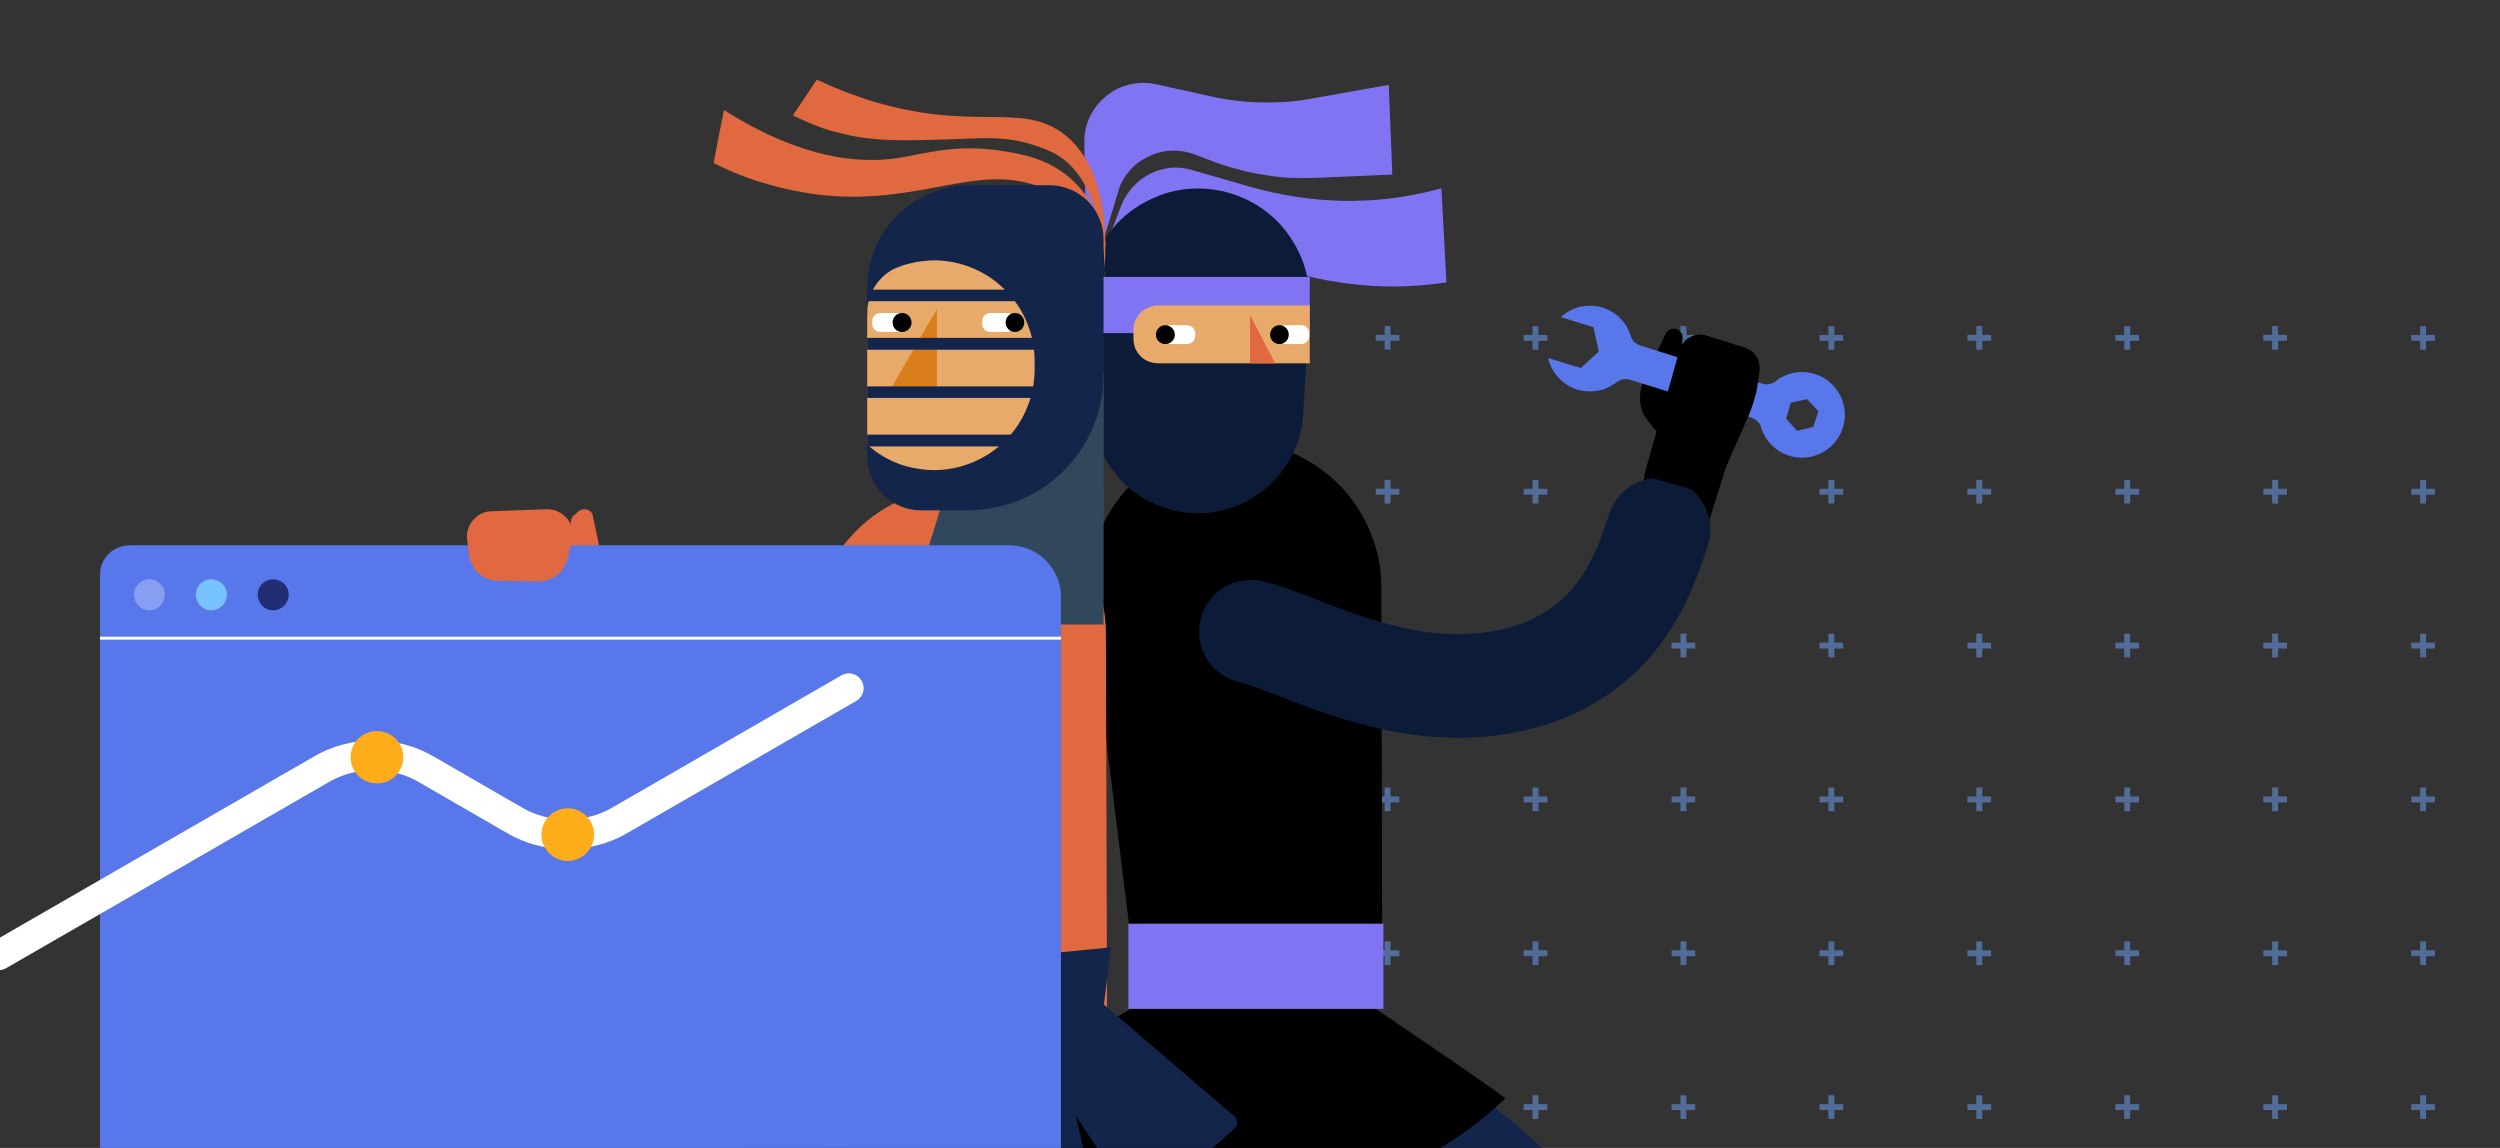<?xml version="1.0"?>
<svg version="1.2" xmlns="http://www.w3.org/2000/svg" viewBox="0 0 845 388" width="845" height="388">
  <rect x="0" y="0" width="845" height="388" fill="#333333" stroke="none"/>
  <defs>
    <clipPath clipPathUnits="userSpaceOnUse" id="cp1">
      <path d="m0 0h845v388h-845z" />
    </clipPath>
    <clipPath clipPathUnits="userSpaceOnUse" id="cp2">
      <path d="m365.01 110.22h484v394h-484z" />
    </clipPath>
  </defs>
  <style>.a{fill:#71a6ff}.b{fill:#0c1121}.c{fill:none;stroke:#0c1121;stroke-linecap:round;stroke-linejoin:round;stroke-width:20.8}.d{fill:none;stroke:#14254c;stroke-linecap:round;stroke-linejoin:round;stroke-width:51.1}.e{fill:none;stroke:#e9ac6a;stroke-linecap:round;stroke-linejoin:round;stroke-width:20.8}.f{fill:#e9ac6a}.g{fill:#e06940}.h{fill:#8174f2}.i{fill:#0c1b38}.j{fill:#e7aa6a}.k{fill:#fff}.l{fill:none;stroke:#000;stroke-miterlimit:10;stroke-width:25.3}.m{fill:none;stroke:#0c1b38;stroke-linecap:round;stroke-miterlimit:10;stroke-width:35}.n{fill:#5777ea}.o{fill:#14254c}.p{fill:#e26841}.q{fill:#31475c}.r{fill:#da7e1c}.s{fill:none;stroke:#fff;stroke-miterlimit:10}.t{fill:#222e74}.u{fill:#76c1fe}.v{fill:#879ef3}.w{fill:none;stroke:#fff;stroke-linecap:round;stroke-linejoin:round;stroke-width:10}.x{fill:#ffac1a}</style>
  <g clip-path="url(#cp1)">
    <g clip-path="url(#cp2)">
      <g style="opacity:.5">
        <path class="a" d="m368 118.2v-3h-3v-2h3v-3h2v3h3v2h-3v3z" />
        <path class="a" d="m418 118.2v-3h-3v-2h3v-3h2v3h3v2h-3v3z" />
        <path class="a" d="m468 118.2v-3h-3v-2h3v-3h2v3h3v2h-3v3z" />
        <path class="a" d="m518 118.2v-3h-3v-2h3v-3h2v3h3v2h-3v3z" />
        <path class="a" d="m568 118.2v-3h-3v-2h3v-3h2v3h3v2h-3v3z" />
        <path class="a" d="m618 118.2v-3h-3v-2h3v-3h2v3h3v2h-3v3z" />
        <path class="a" d="m668 118.2v-3h-3v-2h3v-3h2v3h3v2h-3v3z" />
        <path class="a" d="m718 118.2v-3h-3v-2h3v-3h2v3h3v2h-3v3z" />
        <path class="a" d="m768 118.2v-3h-3v-2h3v-3h2v3h3v2h-3v3z" />
        <path class="a" d="m818 118.2v-3h-3v-2h3v-3h2v3h3v2h-3v3z" />
        <path class="a" d="m368 170.2v-3h-3v-2h3v-3h2v3h3v2h-3v3z" />
        <path class="a" d="m418 170.2v-3h-3v-2h3v-3h2v3h3v2h-3v3z" />
        <path class="a" d="m468 170.2v-3h-3v-2h3v-3h2v3h3v2h-3v3z" />
        <path class="a" d="m518 170.2v-3h-3v-2h3v-3h2v3h3v2h-3v3z" />
        <path class="a" d="m568 170.2v-3h-3v-2h3v-3h2v3h3v2h-3v3z" />
        <path class="a" d="m618 170.2v-3h-3v-2h3v-3h2v3h3v2h-3v3z" />
        <path class="a" d="m668 170.2v-3h-3v-2h3v-3h2v3h3v2h-3v3z" />
        <path class="a" d="m718 170.2v-3h-3v-2h3v-3h2v3h3v2h-3v3z" />
        <path class="a" d="m768 170.2v-3h-3v-2h3v-3h2v3h3v2h-3v3z" />
        <path class="a" d="m818 170.2v-3h-3v-2h3v-3h2v3h3v2h-3v3z" />
        <path class="a" d="m368 222.2v-3h-3v-2h3v-3h2v3h3v2h-3v3z" />
        <path class="a" d="m418 222.2v-3h-3v-2h3v-3h2v3h3v2h-3v3z" />
        <path class="a" d="m468 222.2v-3h-3v-2h3v-3h2v3h3v2h-3v3z" />
        <path class="a" d="m518 222.2v-3h-3v-2h3v-3h2v3h3v2h-3v3z" />
        <path class="a" d="m568 222.2v-3h-3v-2h3v-3h2v3h3v2h-3v3z" />
        <path class="a" d="m618 222.2v-3h-3v-2h3v-3h2v3h3v2h-3v3z" />
        <path class="a" d="m668 222.2v-3h-3v-2h3v-3h2v3h3v2h-3v3z" />
        <path class="a" d="m718 222.2v-3h-3v-2h3v-3h2v3h3v2h-3v3z" />
        <path class="a" d="m768 222.2v-3h-3v-2h3v-3h2v3h3v2h-3v3z" />
        <path class="a" d="m818 222.2v-3h-3v-2h3v-3h2v3h3v2h-3v3z" />
        <path class="a" d="m368 274.2v-3h-3v-2h3v-3h2v3h3v2h-3v3z" />
        <path class="a" d="m418 274.2v-3h-3v-2h3v-3h2v3h3v2h-3v3z" />
        <path class="a" d="m468 274.2v-3h-3v-2h3v-3h2v3h3v2h-3v3z" />
        <path class="a" d="m518 274.2v-3h-3v-2h3v-3h2v3h3v2h-3v3z" />
        <path class="a" d="m568 274.2v-3h-3v-2h3v-3h2v3h3v2h-3v3z" />
        <path class="a" d="m618 274.2v-3h-3v-2h3v-3h2v3h3v2h-3v3z" />
        <path class="a" d="m668 274.2v-3h-3v-2h3v-3h2v3h3v2h-3v3z" />
        <path class="a" d="m718 274.2v-3h-3v-2h3v-3h2v3h3v2h-3v3z" />
        <path class="a" d="m768 274.2v-3h-3v-2h3v-3h2v3h3v2h-3v3z" />
        <path class="a" d="m818 274.2v-3h-3v-2h3v-3h2v3h3v2h-3v3z" />
        <path class="a" d="m368 326.2v-3h-3v-2h3v-3h2v3h3v2h-3v3z" />
        <path class="a" d="m418 326.2v-3h-3v-2h3v-3h2v3h3v2h-3v3z" />
        <path class="a" d="m468 326.2v-3h-3v-2h3v-3h2v3h3v2h-3v3z" />
        <path class="a" d="m518 326.2v-3h-3v-2h3v-3h2v3h3v2h-3v3z" />
        <path class="a" d="m568 326.2v-3h-3v-2h3v-3h2v3h3v2h-3v3z" />
        <path class="a" d="m618 326.2v-3h-3v-2h3v-3h2v3h3v2h-3v3z" />
        <path class="a" d="m668 326.2v-3h-3v-2h3v-3h2v3h3v2h-3v3z" />
        <path class="a" d="m718 326.2v-3h-3v-2h3v-3h2v3h3v2h-3v3z" />
        <path class="a" d="m768 326.2v-3h-3v-2h3v-3h2v3h3v2h-3v3z" />
        <path class="a" d="m818 326.2v-3h-3v-2h3v-3h2v3h3v2h-3v3z" />
        <path class="a" d="m368 378.2v-3h-3v-2h3v-3h2v3h3v2h-3v3z" />
        <path class="a" d="m418 378.2v-3h-3v-2h3v-3h2v3h3v2h-3v3z" />
        <path class="a" d="m468 378.2v-3h-3v-2h3v-3h2v3h3v2h-3v3z" />
        <path class="a" d="m518 378.2v-3h-3v-2h3v-3h2v3h3v2h-3v3z" />
        <path class="a" d="m568 378.2v-3h-3v-2h3v-3h2v3h3v2h-3v3z" />
        <path class="a" d="m618 378.2v-3h-3v-2h3v-3h2v3h3v2h-3v3z" />
        <path class="a" d="m668 378.2v-3h-3v-2h3v-3h2v3h3v2h-3v3z" />
        <path class="a" d="m718 378.2v-3h-3v-2h3v-3h2v3h3v2h-3v3z" />
        <path class="a" d="m768 378.2v-3h-3v-2h3v-3h2v3h3v2h-3v3z" />
        <path class="a" d="m818 378.2v-3h-3v-2h3v-3h2v3h3v2h-3v3z" />
        <path class="a" d="m368 430.2v-3h-3v-2h3v-3h2v3h3v2h-3v3z" />
        <path class="a" d="m418 430.2v-3h-3v-2h3v-3h2v3h3v2h-3v3z" />
        <path class="a" d="m468 430.2v-3h-3v-2h3v-3h2v3h3v2h-3v3z" />
        <path class="a" d="m518 430.2v-3h-3v-2h3v-3h2v3h3v2h-3v3z" />
        <path class="a" d="m568 430.2v-3h-3v-2h3v-3h2v3h3v2h-3v3z" />
        <path class="a" d="m618 430.2v-3h-3v-2h3v-3h2v3h3v2h-3v3z" />
        <path class="a" d="m668 430.2v-3h-3v-2h3v-3h2v3h3v2h-3v3z" />
        <path class="a" d="m718 430.2v-3h-3v-2h3v-3h2v3h3v2h-3v3z" />
        <path class="a" d="m768 430.2v-3h-3v-2h3v-3h2v3h3v2h-3v3z" />
        <path class="a" d="m818 430.2v-3h-3v-2h3v-3h2v3h3v2h-3v3z" />
        <path class="a" d="m368 482.2v-3h-3v-2h3v-3h2v3h3v2h-3v3z" />
        <path class="a" d="m418 482.2v-3h-3v-2h3v-3h2v3h3v2h-3v3z" />
        <path class="a" d="m468 482.2v-3h-3v-2h3v-3h2v3h3v2h-3v3z" />
        <path class="a" d="m518 482.2v-3h-3v-2h3v-3h2v3h3v2h-3v3z" />
        <path class="a" d="m568 482.2v-3h-3v-2h3v-3h2v3h3v2h-3v3z" />
        <path class="a" d="m618 482.2v-3h-3v-2h3v-3h2v3h3v2h-3v3z" />
        <path class="a" d="m668 482.2v-3h-3v-2h3v-3h2v3h3v2h-3v3z" />
        <path class="a" d="m718 482.2v-3h-3v-2h3v-3h2v3h3v2h-3v3z" />
        <path class="a" d="m768 482.2v-3h-3v-2h3v-3h2v3h3v2h-3v3z" />
        <path class="a" d="m818 482.2v-3h-3v-2h3v-3h2v3h3v2h-3v3z" />
      </g>
    </g>
    <path class="b" d="m467.9 614.5c-0.1 1.7 0.2 3.4 0.8 5 0.5 1.6 1.5 3 2.6 4.2 1.2 1.3 2.6 2.2 4.2 2.9 1.5 0.6 3.2 1 4.9 0.9h4.7l42.2-0.5c1.9-0.1 3.7-0.8 5.1-2.1 1.4-1.3 2.3-3.1 2.4-5 0.1-1.9-0.4-3.8-1.6-5.3-1.2-1.5-2.9-2.5-4.8-2.8l-22.5-3.9-23.2-4.8c-1.7-0.3-3.5-0.3-5.2 0.1-1.7 0.4-3.4 1.1-4.8 2.2-1.4 1.1-2.5 2.5-3.4 4-0.8 1.6-1.3 3.3-1.4 5.1z" />
    <path class="c" d="m530 557.1q-1.3 2.3-2.6 4.6-1.4 2.3-2.8 4.6-1.4 2.2-2.9 4.4-1.5 2.2-3 4.3-4.2 5.7-8.7 11-4.5 5.3-9.3 10.4-4.9 5-10 9.6-5.2 4.7-10.7 9" />
    <path class="d" d="m432.5 367q9.1 2.3 17.9 5.6 8.7 3.3 17 7.7 8.3 4.4 16 9.7 7.7 5.3 14.7 11.5c8.4 7.4 33.2 30.4 42.6 61.7 4.9 16.4 5.5 34.8 2.2 53.9q-0.7 4-1.6 8.1-1 4-2.1 8-1.1 4-2.4 7.9-1.3 3.9-2.8 7.8" />
    <path class="e" d="m456.3 614.2l-66.5-130.1" />
    <path class="f" d="m467.8 613.5c0.1 1.6-0.1 3.3-0.7 4.9-0.6 1.6-1.5 3.1-2.7 4.3-1.1 1.2-2.6 2.2-4.1 2.9-1.6 0.6-3.3 0.9-5 0.9h-4.6l-42.3-0.6c-1.9 0-3.7-0.7-5.1-2.1-1.4-1.3-2.2-3-2.4-5-0.1-1.9 0.5-3.8 1.7-5.2 1.2-1.5 2.9-2.5 4.8-2.8l22.4-3.9 23.2-4.8c1.8-0.4 3.5-0.3 5.3 0.1 1.7 0.3 3.3 1.1 4.7 2.2 1.4 1.1 2.6 2.4 3.4 4 0.8 1.6 1.3 3.3 1.4 5.1z" />
    <path class="e" d="m150.1 614.2l58.1-134.1" />
    <path class="f" d="m162.3 613.5c0.1 1.6-0.2 3.3-0.8 4.9-0.5 1.6-1.5 3.1-2.6 4.3-1.2 1.2-2.6 2.2-4.2 2.9-1.5 0.6-3.2 0.9-4.9 0.9h-4.7l-42.2-0.6c-1.9 0-3.7-0.7-5.1-2.1-1.4-1.3-2.3-3.1-2.4-5-0.1-1.9 0.4-3.8 1.6-5.2 1.2-1.5 2.9-2.5 4.8-2.8l22.5-3.9 23.2-4.8c1.7-0.4 3.5-0.3 5.2 0.1 1.7 0.3 3.4 1.1 4.8 2.2 1.4 1.1 2.5 2.4 3.4 4 0.8 1.6 1.3 3.3 1.4 5.1z" />
    <path d="m338.4 360.2l-43.6 124.6-1.5 103.6q0 0.7-0.2 1.3-0.3 0.6-0.8 1.1-0.5 0.5-1.1 0.8-0.7 0.2-1.4 0.2h-188.5c-0.7 0-1.3-0.1-1.8-0.5-0.6-0.3-1-0.8-1.3-1.3-0.3-0.6-0.5-1.2-0.4-1.9 0-0.6 0.2-1.2 0.6-1.8l93.2-134.3 107.4-103.5z" />
    <path d="m366.4 338.8l134.7 248.6q0.5 0.8 0.5 1.8-0.1 0.9-0.5 1.7-0.5 0.8-1.3 1.2-0.8 0.5-1.8 0.5l-203.8-0.7q-0.7 0-1.4-0.3-0.6-0.3-1.1-0.8-0.5-0.5-0.7-1.1-0.3-0.6-0.3-1.3l-0.8-99 23.7-135.3z" />
    <path d="m383.3 326.1l-15-121.4c-0.8-7-0.2-14 1.9-20.7 2-6.7 5.5-12.8 10.1-18.1 4.6-5.2 10.3-9.4 16.7-12.3 6.3-2.9 13.2-4.4 20.2-4.4 6.5-0.1 12.9 1.2 19 3.6 6 2.5 11.4 6.1 16.1 10.7 4.6 4.6 8.2 10 10.7 16 2.6 6 3.9 12.5 3.9 19l0.3 130.8z" />
    <path class="g" d="m290.3 341.9l-15-121.5c-0.9-6.9-0.2-14 1.8-20.7 2.1-6.6 5.5-12.8 10.2-18 4.6-5.3 10.2-9.5 16.6-12.4 6.4-2.9 13.3-4.4 20.2-4.4 6.5 0 13 1.2 19 3.7 6 2.4 11.5 6.1 16.1 10.6 4.6 4.6 8.3 10.1 10.8 16.1 2.5 6 3.8 12.4 3.8 18.9l0.4 130.9z" />
    <path class="h" d="m367.4 99.4l11.7-30.2c0.9-2.2 2.2-4.3 3.9-6.1 1.6-1.8 3.6-3.3 5.8-4.4 2.2-1.1 4.5-1.7 7-2 2.4-0.2 4.9 0.1 7.2 0.8l19.4 5.6q7.7 2.2 15.6 3.4 7.9 1.2 15.9 1.4 8 0.1 15.9-0.8 8-1 15.7-3l1.7-0.4 1.7 31.8-6 0.7q-7.6 0.8-15.2 0.6-7.6-0.2-15.2-1.4-7.5-1.1-14.9-3.2-7.3-2.1-14.4-5.1l-18.1-7.8c-1.8-0.8-3.7-1.3-5.7-1.5-1.9-0.2-3.9-0.2-5.8 0.2-1.9 0.4-3.8 1-5.5 2-1.8 0.9-3.3 2-4.7 3.4z" />
    <path class="h" d="m390.8 28.5l18.2 4q4.3 1 8.7 1.5 4.4 0.6 8.8 0.6 4.4 0.1 8.8-0.2 4.4-0.4 8.7-1.2l25.4-4.5 1.2 30.3-25.6 1.1q-4.6 0.2-9.2 0-4.6-0.3-9.2-1.1-4.5-0.7-9-2-4.5-1.2-8.8-2.9l-4.7-1.8c-2.4-0.9-4.9-1.4-7.4-1.4-2.6 0-5.1 0.5-7.4 1.5-2.4 1-4.5 2.3-6.4 4.1-1.8 1.8-3.3 3.9-4.3 6.2q-5.6 18.3-11.2 36.7-0.5-25.7-0.9-51.3c0-3 0.6-6 1.9-8.7 1.3-2.7 3.2-5.1 5.6-7 2.3-1.9 5-3.2 8-3.9 2.9-0.6 5.9-0.7 8.8 0z" />
    <path class="i" d="m405 63.7c-5.1 0-10.2 1-14.8 3.1-4.7 2-9 4.9-12.5 8.6-3.5 3.7-6.2 8.1-8 12.9-1.8 4.8-2.6 9.8-2.3 14.9l1.8 36.3c0.2 4.6 1.3 9 3.2 13.2 1.9 4.1 4.5 7.8 7.8 10.9 3.3 3.2 7.2 5.6 11.4 7.3 4.2 1.7 8.7 2.6 13.2 2.6 4.6 0 9-0.9 13.2-2.5 4.2-1.7 8.1-4.2 11.4-7.3 3.2-3.1 5.9-6.7 7.8-10.8 1.9-4.1 3-8.6 3.3-13.1l2.1-36.2c0.3-5.2-0.5-10.3-2.2-15.1-1.8-4.8-4.5-9.2-8-13-3.5-3.7-7.8-6.7-12.5-8.7-4.7-2-9.8-3.1-14.9-3.1z" />
    <path class="h" d="m367.4 93.6h75.3v19h-75.3z" />
    <path class="j" d="m391.5 103.2h51.2v19.6h-51.2c-1.1 0-2.2-0.2-3.2-0.6-1.1-0.4-2-1-2.8-1.8-0.7-0.8-1.4-1.7-1.8-2.7-0.4-1.1-0.6-2.2-0.6-3.3v-2.8c0-1.1 0.2-2.2 0.6-3.2 0.4-1 1.1-1.9 1.8-2.7 0.8-0.8 1.7-1.4 2.8-1.8 1-0.4 2.1-0.7 3.2-0.7z" />
    <path class="g" d="m431 122.8h-8.5v-16.3z" />
    <path class="k" d="m404 113.6c0 1.5-1.3 2.7-2.8 2.7h-5.6c-1.5 0-2.7-1.2-2.7-2.7v-0.9c0-1.5 1.2-2.8 2.7-2.8h5.6c1.5 0 2.8 1.3 2.8 2.8z" />
    <path d="m393.9 116.3c-1.8 0-3.2-1.4-3.2-3.2 0-1.7 1.4-3.2 3.2-3.2 1.7 0 3.2 1.5 3.2 3.2 0 1.8-1.5 3.2-3.2 3.2z" />
    <path class="k" d="m442.5 113.6c0 1.5-1.2 2.7-2.7 2.7h-5.6c-1.5 0-2.7-1.2-2.7-2.7v-0.9c0-1.5 1.2-2.8 2.7-2.8h5.6c1.5 0 2.7 1.3 2.7 2.8z" />
    <path d="m432.5 116.3c-1.8 0-3.2-1.4-3.2-3.2 0-1.7 1.4-3.2 3.2-3.2 1.7 0 3.1 1.5 3.1 3.2 0 1.8-1.4 3.2-3.1 3.2z" />
    <path d="m559.2 145l-2-2.5q-1.2-1.5-1.9-3.1-0.7-1.7-0.9-3.5-0.2-1.9 0.1-3.7 0.3-1.8 1-3.4l7.5-16q0.3-0.5 0.7-1 0.5-0.4 1.1-0.6 0.6-0.1 1.3-0.1 0.6 0.1 1.2 0.4 0.3 0.3 0.6 0.6 0.3 0.3 0.5 0.6 0.2 0.4 0.3 0.8 0 0.4 0 0.9l-2.3 28.3c0 0.9-0.4 1.6-0.9 2.3-0.5 0.6-1.2 1.1-2 1.3-0.7 0.3-1.6 0.3-2.4 0-0.7-0.2-1.4-0.7-1.9-1.3z" />
    <path class="l" d="m556.4 201.8l15.7-50.3" />
    <path class="m" d="m560.6 179c-4.3 12.9-12.6 40.7-45.6 49.9-39.2 11-75.7-11.8-92.2-15.4" />
    <path fill-rule="evenodd" class="n" d="m617.3 128.3c5.2 3.6 7.5 10.2 5.6 16.2-1.9 6.1-7.5 10.2-13.9 10.2-6.3 0-11.9-4.2-13.8-10.3q-0.1-0.6-0.4-1.1-0.3-0.5-0.8-0.9-0.4-0.4-0.9-0.7-0.5-0.3-1-0.5l-41.3-12.9q-0.5-0.1-1.1-0.2-0.6 0-1.2 0.1-0.6 0.1-1.1 0.4-0.6 0.2-1 0.6c-2 1.5-4.2 2.5-6.6 2.9-2.5 0.4-4.9 0.2-7.3-0.6-2.3-0.9-4.3-2.2-5.9-4.1-1.7-1.8-2.8-4-3.3-6.4l11 3.4 6.1-5.6-1.8-8.2-11-3.4c1.8-1.7 4-2.9 6.4-3.5 2.3-0.5 4.8-0.5 7.2 0.1 2.4 0.7 4.5 1.9 6.3 3.6 1.7 1.7 3 3.8 3.7 6.2q0.2 0.5 0.5 1.1 0.3 0.5 0.7 0.9 0.5 0.4 1 0.7 0.5 0.3 1 0.5l41.3 12.9q0.5 0.2 1.1 0.2 0.6 0.1 1.2-0.1 0.5-0.1 1.1-0.3 0.5-0.2 1-0.6c5-4 11.9-4.2 17.2-0.6zm-6.5 6.6l-5.5 1.2-1.6 5.4 3.7 4.1 5.5-1.3 1.7-5.3z" />
    <path d="m567.7 118.3l-12 42.5 23.4 6.7 12-27.2q0.8-1.9 1.4-3.8 0.6-1.9 1.1-3.8 0.4-2 0.7-4 0.3-2 0.5-3.9 0-1.2-0.3-2.4-0.3-1.1-1-2.1-0.7-1-1.6-1.7-1-0.7-2.1-1.1l-13.1-4.1q-1.4-0.4-2.8-0.3-1.5 0.2-2.7 0.9-1.3 0.6-2.2 1.8-0.9 1.1-1.3 2.5z" />
    <path d="m342 363.8c14.4-7.7 84.6-48.5 84.6-48.5 0 0 68.7 45.7 82.2 55.9-5.3 5.2-35.2 33.9-81.9 33.1-50.4-0.8-80.4-35.2-84.9-40.5z" />
    <path class="h" d="m381.4 312.2h86.2v28.8h-86.2z" />
    <path class="o" d="m288.3 328.8l87.2-8.6-3.8 30.9c-1.2 9.7-5.8 18.6-13.1 25.1-7.3 6.5-16.6 10.1-26.4 10.3-9.7 0.1-19.2-3.3-26.6-9.6-7.4-6.4-12.3-15.1-13.8-24.8z" />
    <path class="p" d="m187.5 214.6l11.4-9q1.6-1.2 2.8-2.8 1.1-1.6 1.8-3.5 0.7-1.8 0.8-3.8 0.1-2-0.3-3.9l-3.6-17.1q-0.1-0.8-0.6-1.4-0.6-0.6-1.3-0.8-0.8-0.3-1.6-0.1-0.7 0.1-1.3 0.6l-1.6 1.4q-0.2 0.1-0.4 0.3-0.2 0.3-0.3 0.5-0.1 0.2-0.2 0.5-0.1 0.2-0.1 0.5z" />
    <path class="o" d="m417.2 381.5l-29.6 26.3q-0.4 0.4-1 0.6-0.6 0.2-1.2 0.1-0.6-0.1-1.1-0.4-0.5-0.3-0.8-0.8l-40.7-61.8q-0.4-0.6-0.5-1.2-0.1-0.7 0.2-1.3 0.2-0.6 0.7-1.1 0.4-0.4 1.1-0.6l21.2-6.6q0.4-0.1 0.7-0.1 0.4 0 0.7 0.1 0.4 0 0.7 0.2 0.3 0.1 0.6 0.4l49 42q0.4 0.4 0.7 0.9 0.2 0.6 0.2 1.2 0.1 0.6-0.2 1.1-0.2 0.6-0.7 1z" />
    <path class="o" d="m265.4 397.4l-21.3-14.8q-0.5-0.3-0.9-0.9-0.3-0.6-0.3-1.3 0-0.7 0.3-1.3 0.3-0.6 0.8-1l51.8-38q0.4-0.2 0.7-0.3 0.4-0.2 0.8-0.2 0.4 0 0.8 0.1 0.3 0 0.7 0.2l17.6 9.5q0.6 0.3 0.9 0.9 0.4 0.5 0.5 1.2 0.1 0.7-0.2 1.3-0.2 0.6-0.7 1.1l-48.1 43.3q-0.3 0.3-0.7 0.5-0.5 0.2-1 0.2-0.4 0-0.9-0.1-0.4-0.1-0.8-0.4z" />
    <path class="o" d="m276.9 402.4l34.1-54.8 42.9-2.5q0.5 0 1 0.2 0.5 0.1 0.9 0.4 0.4 0.3 0.6 0.7 0.3 0.4 0.4 0.9l15.6 68z" />
    <path class="g" d="m373.2 93.7c-0.4 0.1 5.1-35-14.3-48.9-14.4-10.2-30.1-0.3-64.1-10.6q-2.4-0.7-4.8-1.6-2.4-0.8-4.7-1.7-2.3-0.9-4.6-1.9-2.3-1-4.6-2.1l-8.1 12.1q2 1 4.1 1.9 2 0.9 4.1 1.7 2.1 0.8 4.3 1.5 2.1 0.6 4.3 1.1c10.6 2.6 19.6 2.4 36.1 1.9 11.7-0.4 19.2-1.3 29.6 2.3q0.8 0.3 1.7 0.6 0.9 0.3 1.7 0.7 0.8 0.3 1.6 0.7 0.9 0.4 1.7 0.9c17.1 10.1 16.4 41.4 16 41.4z" />
    <path class="g" d="m373.8 83.2c-0.6-4.2-2.7-13.9-10.7-21.7-8.1-7.9-17.8-9.5-25.1-10.6-15.5-2.3-25.8 1.2-34.4 2.5-13.2 2-32.6 0.4-58.9-16.2q-1.8 8.9-3.5 17.9 4.3 2.2 8.9 4 4.5 1.8 9.2 3.1 4.7 1.4 9.5 2.3 4.8 1 9.6 1.5c34.3 3.4 54-12.4 76.1-1.5 10 4.9 16 13 19.3 18.7z" />
    <path class="q" d="m373.1 125.1l-60.5 0.2 5.1 47.2-12 38.5 67.3 0.1z" />
    <path class="o" d="m327.9 62.6h26.8c2.4 0 4.8 0.5 7 1.4 2.2 0.9 4.3 2.3 6 4 1.7 1.7 3 3.7 3.9 5.9 1 2.3 1.4 4.7 1.4 7.1v45.6c0 6-1.1 12-3.5 17.6-2.3 5.6-5.6 10.6-9.9 14.9-4.3 4.2-9.3 7.6-14.9 9.9-5.6 2.3-11.6 3.5-17.6 3.5h-15.6c-2.4 0-4.8-0.4-7.1-1.4-2.2-0.9-4.2-2.2-5.9-3.9-1.7-1.8-3.1-3.8-4-6-0.9-2.2-1.4-4.6-1.4-7v-56.8c0-4.6 0.9-9.1 2.6-13.3 1.8-4.2 4.3-8.1 7.6-11.3 3.2-3.2 7-5.8 11.3-7.5 4.2-1.8 8.7-2.7 13.3-2.7z" />
    <path class="j" d="m349.7 124.9v-2.9c0-4.4-0.9-8.9-2.6-13-1.7-4.1-4.2-7.9-7.4-11-3.1-3.2-6.9-5.7-11-7.4-4.1-1.7-8.5-2.6-13-2.6q-1.5 0-3.1 0.2-1.5 0.1-3.1 0.4-1.5 0.3-3 0.7-1.5 0.4-2.9 1-2.2 0.8-4 2.2-1.8 1.4-3.2 3.3-1.4 1.8-2.2 4-0.8 2.1-1 4.4-0.1 1.9-0.1 3.8v42.3q2.3 2 5 3.7 2.6 1.6 5.5 2.7 2.9 1.1 6 1.6 3 0.6 6.1 0.6c4.5 0 8.9-0.9 13-2.6 4.1-1.7 7.9-4.2 11-7.3 3.2-3.2 5.7-6.9 7.4-11.1 1.7-4.1 2.6-8.5 2.6-13z" />
    <path class="r" d="m300.4 132.6h16.3v-28.2z" />
    <path class="o" d="m293.1 97.9h66.5v3.9h-66.5z" />
    <path class="o" d="m293.1 114.2h66.5v4h-66.5z" />
    <path class="o" d="m293.1 146.9h53.5v4h-53.5z" />
    <path class="o" d="m293.1 130.6h66.5v3.9h-66.5z" />
    <path class="k" d="m332 108.5c0-1.5 1.2-2.7 2.7-2.7h5.6c1.5 0 2.8 1.2 2.8 2.7v1c0 1.5-1.3 2.7-2.8 2.7h-5.6c-1.5 0-2.7-1.2-2.7-2.7z" />
    <path class="k" d="m294.8 108.5c0-1.5 1.2-2.7 2.7-2.7h5.7c1.5 0 2.7 1.2 2.7 2.7v1c0 1.5-1.2 2.7-2.7 2.7h-5.7c-1.5 0-2.7-1.2-2.7-2.7z" />
    <path d="m343.1 112.2c-1.8 0-3.2-1.4-3.2-3.2 0-1.8 1.4-3.2 3.2-3.2 1.7 0 3.1 1.4 3.1 3.2 0 1.8-1.4 3.2-3.1 3.2z" />
    <path d="m304.9 112.2c-1.8 0-3.2-1.4-3.2-3.2 0-1.8 1.4-3.2 3.2-3.2 1.8 0 3.2 1.4 3.2 3.2 0 1.8-1.4 3.2-3.2 3.2z" />
    <path class="n" d="m43.8 184.3h297.3c2.3 0 4.6 0.5 6.7 1.3 2.1 0.9 4.1 2.2 5.7 3.8 1.6 1.7 2.9 3.6 3.8 5.7 0.9 2.2 1.3 4.5 1.3 6.8v197c0 2.3-0.4 4.6-1.3 6.7-0.9 2.2-2.2 4.1-3.8 5.7-1.6 1.7-3.6 3-5.7 3.8-2.1 0.9-4.4 1.4-6.7 1.4h-289.8c-2.3 0-4.6-0.5-6.7-1.4-2.1-0.8-4.1-2.1-5.7-3.8-1.6-1.6-2.9-3.5-3.8-5.7-0.9-2.1-1.3-4.4-1.3-6.7v-204.6c0-1.3 0.2-2.6 0.7-3.8 0.5-1.2 1.3-2.3 2.2-3.3 0.9-0.9 2-1.6 3.2-2.1 1.3-0.5 2.6-0.8 3.9-0.8z" />
    <path class="s" d="m33.8 215.7h324.8" />
    <path class="t" d="m92.3 206.3c-2.9 0-5.2-2.4-5.2-5.3 0-2.9 2.3-5.2 5.2-5.2 2.9 0 5.3 2.3 5.3 5.2 0 2.9-2.4 5.3-5.3 5.3z" />
    <path class="u" d="m71.4 206.3c-2.9 0-5.2-2.4-5.2-5.3 0-2.9 2.3-5.2 5.2-5.2 2.9 0 5.3 2.3 5.3 5.2 0 2.9-2.4 5.3-5.3 5.3z" />
    <path class="v" d="m50.5 206.3c-2.9 0-5.2-2.4-5.2-5.3 0-2.9 2.3-5.2 5.2-5.2 2.9 0 5.2 2.3 5.2 5.2 0 2.9-2.3 5.3-5.2 5.3z" />
    <path class="w" d="m286.9 232.6l-77.3 44.6c-2.7 1.6-5.6 2.8-8.7 3.6-3 0.8-6.1 1.2-9.2 1.2-3.1 0-6.2-0.4-9.3-1.2-3-0.8-5.9-2-8.6-3.6l-29.6-17.1c-2.7-1.6-5.6-2.8-8.6-3.6-3-0.8-6.1-1.2-9.3-1.2-3.1 0-6.2 0.4-9.2 1.2-3 0.8-5.9 2-8.6 3.6l-108.9 62.8" />
    <path class="x" d="m127.4 264.8c-4.9 0-8.9-3.9-8.9-8.9 0-4.9 4-8.8 8.9-8.8 4.9 0 8.9 3.9 8.9 8.8 0 5-4 8.9-8.9 8.9z" />
    <path class="x" d="m191.9 291c-4.9 0-8.9-4-8.9-8.9 0-4.9 4-8.9 8.9-8.9 4.9 0 8.9 4 8.9 8.9 0 4.9-4 8.9-8.9 8.9z" />
    <path class="p" d="m166.2 172.8l18.5-0.7c1.3 0 2.7 0.2 3.9 0.8 1.2 0.6 2.3 1.4 3.2 2.5 0.8 1.1 1.4 2.3 1.7 3.6 0.2 1.4 0.2 2.7-0.2 4l-1.6 6.2q-0.5 1.6-1.4 2.9-0.9 1.4-2.2 2.4-1.4 1-3 1.5-1.5 0.5-3.2 0.5l-13.7-0.2q-1.8-0.1-3.5-0.7-1.6-0.7-3-1.9-1.3-1.2-2.1-2.8-0.9-1.6-1.1-3.4l-0.6-5c-0.2-1.2-0.1-2.4 0.3-3.6 0.3-1.1 0.9-2.2 1.7-3.1 0.8-0.9 1.7-1.7 2.8-2.2 1.1-0.5 2.3-0.8 3.5-0.8z" />
  </g>
</svg>